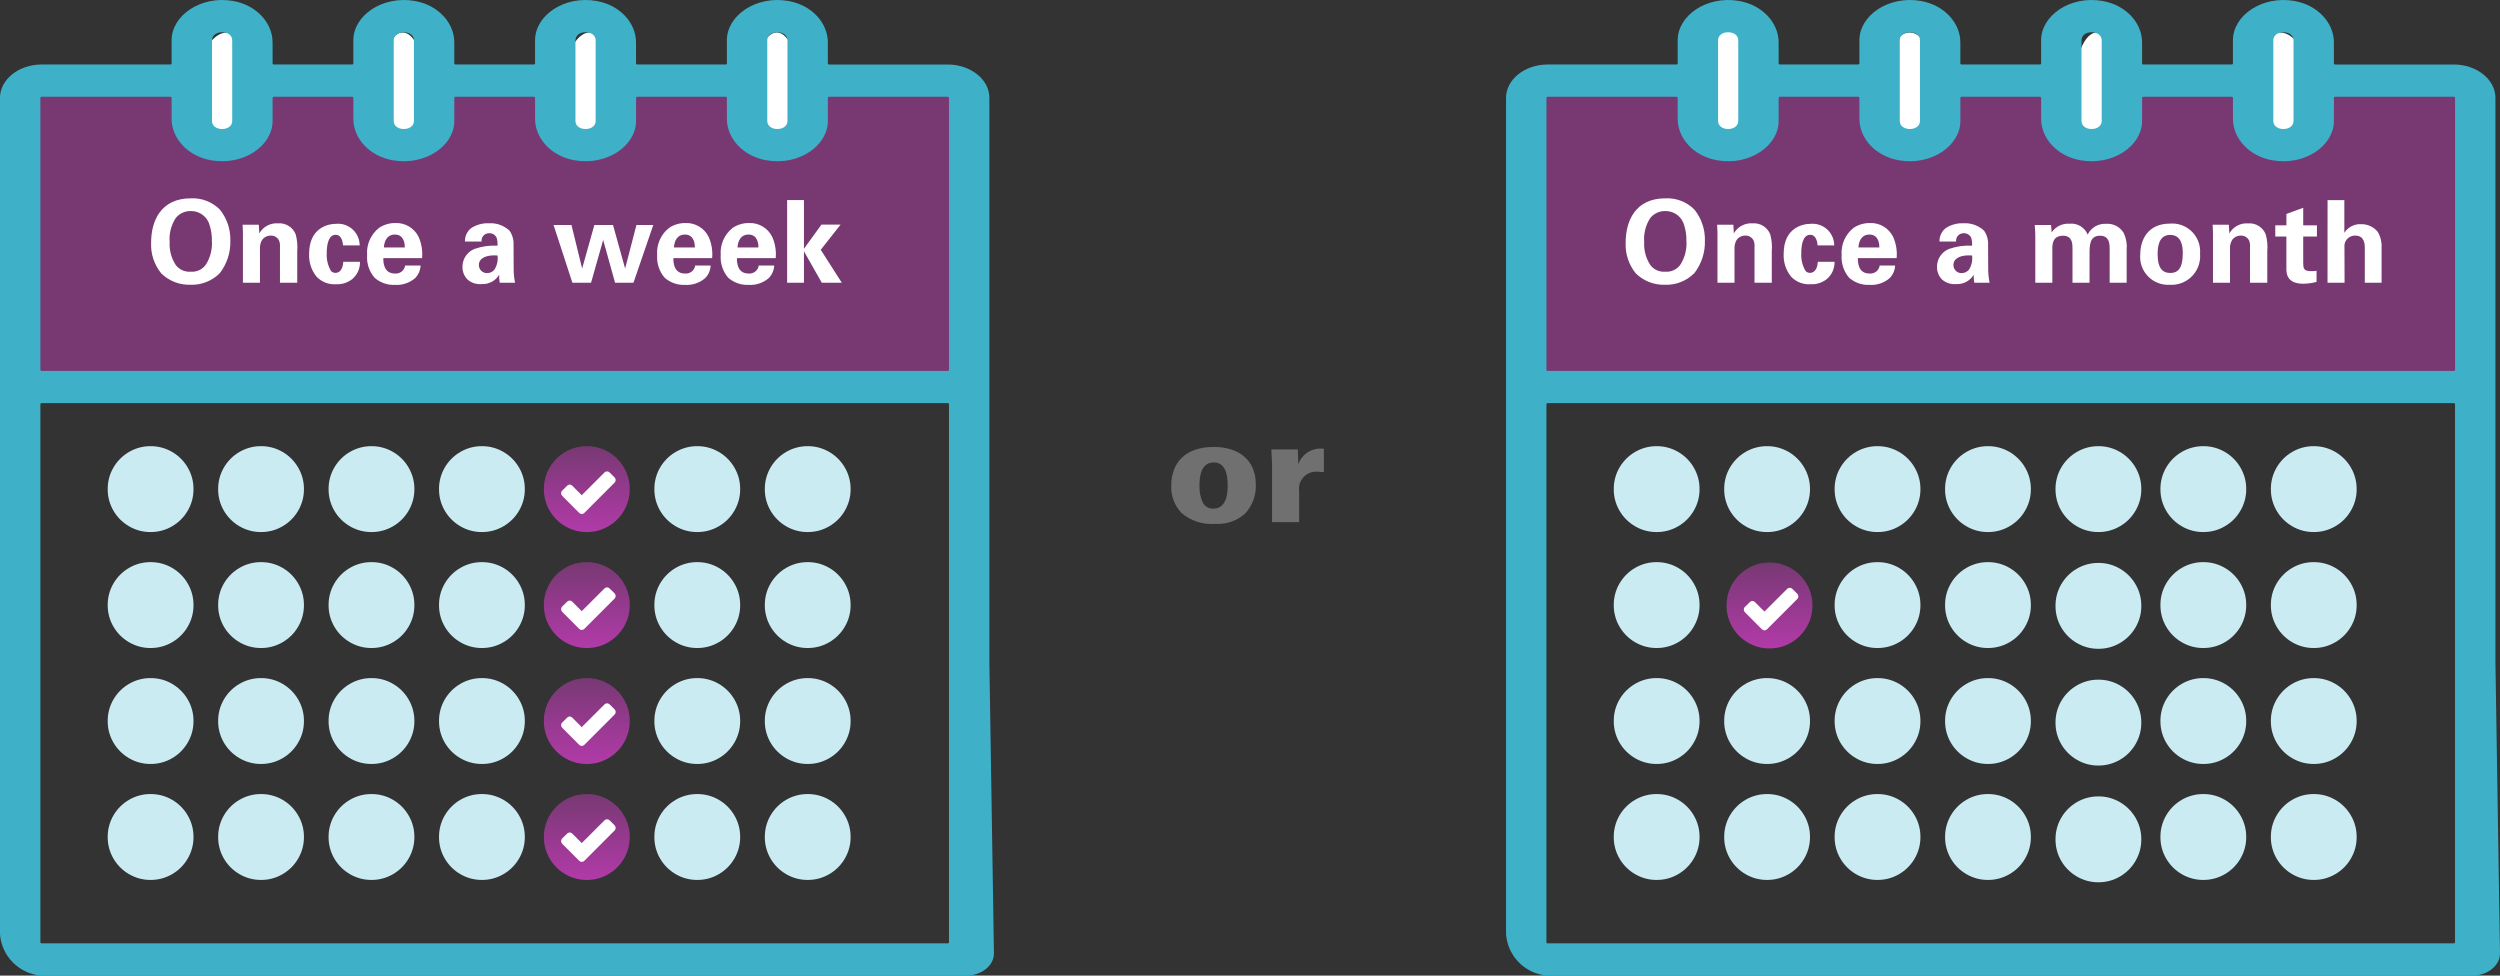 <svg version="1.1" id="Layer_1" xmlns="http://www.w3.org/2000/svg" xmlns:xlink="http://www.w3.org/1999/xlink" x="0px" y="0px"
	 viewBox="0 0 328 128" style="enable-background:new 0 0 328 128;" xml:space="preserve">
<rect x="0" y="0" width="328" height="128" fill="#333333" stroke="none"/>
<style type="text/css">
	.st0{fill:#783973;}
	.st1{fill:#3EB1C8;}
	.st2{fill:#FFFFFF;}
	.st3{fill:url(#Path_4275_00000176028218398075487300000003928022049228383654_);}
	.st4{fill:url(#Path_4275-2_00000065037347678051424530000014389665347537456804_);}
	.st5{fill:url(#Path_4275-3_00000134949152426624563200000007002087478763943301_);}
	.st6{fill:url(#Path_4275-4_00000103946890770794841560000001514948504316874378_);}
	.st7{clip-path:url(#SVGID_00000029723857192090501260000003694060371683837111_);}
	.st8{fill:#CEF0F7;}
	.st9{clip-path:url(#SVGID_00000154385878751508588810000004589038152069824658_);}
	.st10{fill:url(#Path_4275-5_00000099622712980203711550000001076862226783478447_);}
  .sevens{fill:#707070}
  .light-blue{fill:rgb(203,235,242)}
</style>
<g id="_0-icon-card-calendars" transform="translate(-49.138 -131.367)">
	<rect id="Rectangle_3260" x="52.966" y="141.625" class="st0" width="123" height="40"/>
	<rect id="Rectangle_3261" x="250.244" y="141.625" class="st0" width="121" height="40"/>
	<ellipse id="Ellipse_344" class="st2" cx="78.966" cy="143.125" rx="4" ry="7.5"/>
	<ellipse id="Ellipse_345" class="st2" cx="101.966" cy="143.125" rx="3" ry="7.5"/>
	<ellipse id="Ellipse_346" class="st2" cx="126.53" cy="143.125" rx="3.5" ry="7.5"/>
	<ellipse id="Ellipse_347" class="st2" cx="151.051" cy="143.125" rx="3" ry="7.5"/>
	<g id="content" transform="translate(-7.619 157.388)">
		<path id="Path_91632" class="st2" d="M76.584,5.805c-0.07,1.469,0.405,2.911,1.335,4.05c1.023,0.996,2.408,1.533,3.835,1.485
			c1.446,0.049,2.847-0.511,3.86-1.545c0.929-1.216,1.411-2.715,1.365-4.245c0.039-1.481-0.45-2.927-1.38-4.08
			C84.594,0.463,83.21-0.072,81.789,0C77.889,0,76.584,2.925,76.584,5.805z M79.014,5.73c-0.089-1.11,0.193-2.217,0.8-3.15
			c0.485-0.598,1.221-0.934,1.99-0.91c1.173-0.018,2.201,0.78,2.475,1.92c0.192,0.625,0.285,1.276,0.275,1.93
			c0.083,1.087-0.176,2.172-0.74,3.105c-0.439,0.681-1.217,1.065-2.025,1c-0.76,0.067-1.501-0.259-1.965-0.865
			C79.236,7.863,78.952,6.801,79.014,5.73z M88.629,11.07h2.235V6.63c-0.025-0.403,0.069-0.805,0.27-1.155
			c0.264-0.375,0.697-0.594,1.155-0.585c0.456-0.017,0.879,0.236,1.08,0.645c0.104,0.262,0.145,0.544,0.12,0.825v4.71h2.265v-4.1
			c0.069-0.761-0.003-1.529-0.21-2.265c-0.378-0.927-1.312-1.503-2.31-1.425c-1.006-0.069-1.962,0.444-2.46,1.32l-0.06-1.14h-2.13
			c0.045,0.525,0.045,1.35,0.045,1.38V11.07z M103.944,6.18c0.004-1.568-1.264-2.842-2.832-2.846c-0.086,0-0.172,0.003-0.258,0.011
			c-1.005,0-3.54,0.48-3.54,3.93c-0.056,1.079,0.285,2.141,0.96,2.985c0.662,0.711,1.611,1.082,2.58,1.01
			c0.784,0.043,1.555-0.21,2.16-0.71c0.641-0.563,0.998-1.382,0.975-2.235h-2.19c-0.09,1.35-0.78,1.455-1.02,1.455
			c-0.228,0.008-0.448-0.085-0.6-0.255c-0.408-0.704-0.601-1.512-0.555-2.325c0-0.825,0.12-2.415,1.17-2.415
			c0.855,0,0.945,1.125,0.975,1.395H103.944z M112.134,7.845c0.087-0.948-0.067-1.903-0.45-2.775
			c-0.565-1.165-1.767-1.883-3.06-1.83c-0.757-0.007-1.499,0.213-2.13,0.63c-1.091,0.857-1.682,2.202-1.575,3.585
			c-0.074,1.075,0.276,2.135,0.975,2.955c0.733,0.65,1.691,0.989,2.67,0.945c0.967,0.066,1.921-0.252,2.655-0.885
			c0.434-0.443,0.69-1.03,0.72-1.65h-2.025c-0.098,0.641-0.673,1.099-1.32,1.05c-1.545,0-1.545-1.53-1.545-2.025H112.134z
			 M107.124,6.45c0.045-0.885,0.45-1.7,1.425-1.7c1.29,0,1.32,1.35,1.32,1.7H107.124z M124.329,11.07
			c-0.127-0.632-0.188-1.275-0.18-1.92l-0.015-3.045c0.035-0.661-0.149-1.315-0.525-1.86c-0.729-0.681-1.704-1.033-2.7-0.975
			c-0.812-0.036-1.615,0.179-2.3,0.615c-0.56,0.419-0.878,1.086-0.85,1.785h2.175c-0.017-0.237,0.041-0.473,0.165-0.675
			c0.194-0.27,0.508-0.427,0.84-0.42c0.429-0.018,0.824,0.234,0.99,0.63c0.091,0.327,0.124,0.667,0.1,1.005
			c-1.018-0.055-2.036,0.088-3,0.42c-0.968,0.379-1.604,1.315-1.6,2.355c-0.009,0.62,0.228,1.219,0.66,1.665
			c0.52,0.452,1.204,0.669,1.89,0.6c0.92,0.039,1.788-0.427,2.265-1.215c-0.005,0.347,0.02,0.693,0.075,1.035H124.329z M122.034,7.5
			c0.087,0.655-0.062,1.32-0.42,1.875c-0.237,0.275-0.582,0.433-0.945,0.435c-0.577,0.02-1.06-0.432-1.08-1.009
			c-0.001-0.024-0.001-0.047,0-0.071C119.589,7.83,120.609,7.38,122.034,7.5z M129.384,3.5l2.47,7.57h2.45l1.59-5.61l1.56,5.61
			h2.415l2.6-7.575h-2.21l-1.485,5.715l-1.59-5.715h-2.445l-1.605,5.715l-1.4-5.715L129.384,3.5z M150.189,7.85
			c0.088-0.95-0.067-1.907-0.45-2.78c-0.565-1.165-1.767-1.883-3.06-1.83c-0.757-0.007-1.499,0.213-2.13,0.63
			c-1.091,0.857-1.682,2.202-1.575,3.585c-0.072,1.075,0.28,2.136,0.98,2.955c0.733,0.65,1.691,0.989,2.67,0.945
			c0.965,0.064,1.917-0.253,2.65-0.885c0.434-0.443,0.69-1.03,0.72-1.65h-2.025c-0.098,0.641-0.673,1.099-1.32,1.05
			c-1.545,0-1.545-1.53-1.545-2.025L150.189,7.85z M145.179,6.45c0.045-0.885,0.45-1.7,1.425-1.7c1.29,0,1.32,1.35,1.32,1.7H145.179
			z M158.529,7.845c0.087-0.948-0.067-1.903-0.45-2.775c-0.565-1.165-1.767-1.883-3.06-1.83c-0.757-0.007-1.499,0.213-2.13,0.63
			c-1.091,0.857-1.682,2.202-1.575,3.585c-0.074,1.075,0.276,2.135,0.975,2.955c0.733,0.65,1.691,0.989,2.67,0.945
			c0.967,0.066,1.921-0.252,2.655-0.885c0.434-0.443,0.69-1.03,0.72-1.65h-2.025c-0.098,0.641-0.673,1.099-1.32,1.05
			c-1.545,0-1.545-1.53-1.545-2.025H158.529z M153.519,6.45c0.045-0.885,0.45-1.7,1.425-1.7c1.29,0,1.32,1.35,1.32,1.7H153.519z
			 M160.029,11.07h2.205V6.945l2.34,4.125h2.625l-2.76-4.32l2.6-3.3h-2.51l-2.295,3.165v-6.39h-2.205V11.07z"/>
	</g>
	<ellipse id="Ellipse_348" class="st2" cx="275.659" cy="142.125" rx="3.5" ry="7.5"/>
	<ellipse id="Ellipse_349" class="st2" cx="299.68" cy="143.125" rx="3.5" ry="7.5"/>
	<ellipse id="Ellipse_350" class="st2" cx="324.244" cy="143.125" rx="3" ry="7.5"/>
	<ellipse id="Ellipse_351" class="st2" cx="348.244" cy="143.125" rx="4" ry="7.5"/>
	<g id="Group_8008" transform="translate(49.138 131.367)">
		<path id="Path_91633" class="sevens" d="M153.668,63.693c-0.066,1.347,0.429,2.661,1.368,3.629c1.224,1.037,2.81,1.543,4.408,1.406
			c1.443,0.102,2.865-0.392,3.933-1.368c0.944-1.027,1.443-2.387,1.387-3.781c0-3.382-2.413-4.94-5.51-4.94
			C155.473,58.639,153.668,60.767,153.668,63.693z M157.368,63.712c0-1.425,0.3-3.04,1.881-3.04c1.425,0,1.824,1.387,1.824,3.04
			c0,1.33-0.3,3.021-1.862,3.021c-0.57,0.036-1.11-0.26-1.387-0.76c-0.333-0.706-0.488-1.482-0.451-2.261H157.368z M166.892,68.5
			h3.553v-4.047c-0.175-1.237,0.686-2.382,1.923-2.556c0.188-0.027,0.378-0.029,0.566-0.009c0.254,0.006,0.508,0.025,0.76,0.057
			v-3.059c-1.47-0.222-2.888,0.643-3.363,2.052l-0.057-1.976h-3.473l0.095,2.033L166.892,68.5z"/>
		<g id="Group_7479" transform="translate(0)">
			<g id="Group_7457" transform="translate(14.127 58.538)">
				<g id="Group_7462" transform="translate(0)">
					<g id="Group_7438" transform="translate(86.213 0)">
						<path id="Path_4250" class="light-blue" d="M10.504,2.806c0.502,0.857,0.763,1.834,0.756,2.827c0.008,0.994-0.254,1.971-0.756,2.828
							c-0.491,0.851-1.197,1.558-2.048,2.049c-0.856,0.503-1.832,0.764-2.825,0.757c-0.993,0.007-1.97-0.254-2.827-0.757
							c-0.851-0.492-1.558-1.199-2.05-2.05c-0.5-0.858-0.759-1.834-0.75-2.827c-0.009-0.993,0.25-1.969,0.75-2.827
							c0.492-0.851,1.199-1.558,2.05-2.051C3.661,0.254,4.638-0.007,5.631,0c0.992-0.007,1.968,0.254,2.825,0.755
							C9.306,1.248,10.013,1.955,10.504,2.806"/>
					</g>
					<g id="Group_7439" transform="translate(71.723 0)">
						<path id="Path_4251" class="light-blue" d="M10.504,2.806c0.502,0.857,0.763,1.834,0.756,2.827c0.008,0.994-0.254,1.971-0.756,2.828
							c-0.491,0.851-1.197,1.558-2.048,2.049c-0.856,0.503-1.832,0.764-2.825,0.757c-0.993,0.007-1.97-0.254-2.827-0.757
							c-0.851-0.492-1.558-1.199-2.05-2.05c-0.5-0.858-0.759-1.834-0.75-2.827c-0.009-0.993,0.25-1.969,0.75-2.827
							c0.492-0.851,1.199-1.558,2.05-2.051C3.661,0.254,4.638-0.007,5.631,0C6.623-0.007,7.6,0.253,8.456,0.755
							C9.306,1.248,10.013,1.955,10.504,2.806"/>
					</g>
					<g id="Group_7440" transform="translate(43.469 0)">
						<path id="Path_4253" class="light-blue" d="M10.504,2.806c0.502,0.857,0.763,1.834,0.756,2.827c0.008,0.994-0.254,1.971-0.756,2.828
							c-0.491,0.851-1.197,1.558-2.048,2.049c-0.856,0.503-1.832,0.764-2.825,0.757c-0.993,0.007-1.97-0.254-2.827-0.757
							c-0.851-0.492-1.558-1.199-2.05-2.05c-0.5-0.858-0.759-1.834-0.75-2.827c-0.009-0.993,0.25-1.969,0.75-2.827
							c0.492-0.851,1.199-1.558,2.05-2.051C3.661,0.253,4.638-0.007,5.631,0c0.992-0.007,1.968,0.254,2.825,0.755
							C9.306,1.248,10.013,1.955,10.504,2.806"/>
					</g>
					<g id="Group_7461" transform="translate(57.234)">
						<g id="Group_7443" transform="translate(1.389 1.517)">
							<path id="Path_4274" class="st2" d="M8.481,4.242c0.001,2.342-1.896,4.241-4.238,4.242c-0.001,0-0.001,0-0.002,0
								C1.899,8.484,0,6.585,0,4.243c0,0,0-0.001,0-0.001C-0.001,1.9,1.898,0.001,4.24,0c0,0,0.001,0,0.001,0
								c2.342,0,4.24,1.898,4.24,4.24C8.481,4.241,8.481,4.241,8.481,4.242"/>
						</g>
						<g id="Group_7444">
							
								<linearGradient id="Path_4275_00000093170882176187120240000017798766063798649534_" gradientUnits="userSpaceOnUse" x1="-542.875" y1="362.155" x2="-542.875" y2="361.155" gradientTransform="matrix(11.264 0 0 -11.269 6120.759 4081.242)">
								<stop  offset="0" style="stop-color:#783973"/>
								<stop  offset="1" style="stop-color:#B23AA9"/>
							</linearGradient>
							<path id="Path_4275" style="fill:url(#Path_4275_00000093170882176187120240000017798766063798649534_);" d="M9.414,4.444
								c0.004-0.126-0.043-0.248-0.132-0.337L8.615,3.446C8.528,3.357,8.408,3.307,8.284,3.309C8.159,3.306,8.038,3.356,7.951,3.446
								L4.962,6.433L3.714,5.18C3.628,5.09,3.509,5.039,3.385,5.04C3.26,5.039,3.141,5.09,3.055,5.18L2.388,5.841
								C2.299,5.93,2.252,6.052,2.256,6.178C2.253,6.301,2.301,6.42,2.388,6.507l2.246,2.251c0.085,0.09,0.205,0.141,0.329,0.14
								c0.127,0.003,0.25-0.048,0.338-0.14l3.981-3.983C9.37,4.688,9.418,4.568,9.414,4.444 M10.506,2.806
								c0.502,0.857,0.763,1.834,0.755,2.827c0.007,0.993-0.254,1.97-0.756,2.827c-0.491,0.851-1.198,1.558-2.049,2.05
								c-0.856,0.503-1.832,0.766-2.825,0.759c-0.993,0.007-1.969-0.254-2.826-0.756c-0.853-0.492-1.561-1.2-2.054-2.052
								C0.249,7.604-0.011,6.627-0.003,5.634c-0.008-0.993,0.252-1.97,0.754-2.828c0.492-0.851,1.199-1.558,2.05-2.051
								C3.659,0.253,4.637-0.008,5.631,0C6.624-0.007,7.6,0.254,8.457,0.755C9.308,1.248,10.014,1.955,10.506,2.806"/>
						</g>
					</g>
					<g id="Group_7445" transform="translate(0 0)">
						<path id="Path_4371" class="light-blue" d="M10.504,2.806c0.502,0.857,0.763,1.834,0.756,2.827c0.008,0.994-0.254,1.971-0.756,2.828
							c-0.491,0.851-1.197,1.558-2.048,2.049c-0.856,0.503-1.832,0.764-2.825,0.757c-0.993,0.007-1.97-0.254-2.827-0.757
							c-0.851-0.492-1.558-1.199-2.05-2.05c-0.5-0.858-0.759-1.834-0.75-2.827c-0.009-0.993,0.25-1.969,0.75-2.827
							c0.492-0.851,1.199-1.558,2.05-2.051C3.661,0.254,4.638-0.007,5.631,0c0.992-0.007,1.968,0.254,2.825,0.755
							C9.306,1.248,10.013,1.955,10.504,2.806"/>
					</g>
					<g id="Group_7441" transform="translate(28.979 0)">
						<path id="Path_4254" class="light-blue" d="M10.504,2.806c0.502,0.857,0.763,1.834,0.756,2.827c0.008,0.994-0.254,1.971-0.756,2.828
							c-0.491,0.851-1.197,1.558-2.048,2.049c-0.856,0.503-1.832,0.764-2.825,0.757c-0.993,0.007-1.97-0.254-2.827-0.757
							c-0.851-0.492-1.558-1.199-2.05-2.05c-0.5-0.858-0.759-1.834-0.75-2.827c-0.009-0.993,0.25-1.969,0.75-2.827
							c0.492-0.851,1.199-1.558,2.05-2.051C3.661,0.254,4.638-0.007,5.631,0c0.992-0.007,1.968,0.254,2.825,0.755
							C9.306,1.248,10.013,1.955,10.504,2.806"/>
					</g>
					<g id="Group_7442" transform="translate(14.49 0)">
						<path id="Path_4255" class="light-blue" d="M10.504,2.806c0.502,0.857,0.763,1.834,0.756,2.827c0.008,0.994-0.254,1.971-0.756,2.828
							c-0.491,0.851-1.197,1.558-2.048,2.049c-0.856,0.503-1.832,0.764-2.825,0.757c-0.993,0.007-1.97-0.254-2.827-0.757
							c-0.851-0.492-1.558-1.199-2.05-2.05c-0.5-0.858-0.759-1.834-0.75-2.827c-0.009-0.993,0.25-1.969,0.75-2.827
							c0.492-0.851,1.199-1.558,2.05-2.051C3.661,0.254,4.638-0.007,5.631,0C6.623-0.007,7.6,0.253,8.456,0.755
							C9.306,1.248,10.013,1.955,10.504,2.806"/>
					</g>
				</g>
				<g id="Group_7465" transform="translate(0 30.428)">
					<g id="Group_7438-2" transform="translate(86.213 0)">
						<path id="Path_4250-2" class="light-blue" d="M10.504,2.806c0.502,0.857,0.763,1.834,0.756,2.827
							c0.008,0.994-0.254,1.971-0.756,2.828c-0.491,0.851-1.197,1.558-2.048,2.049c-0.856,0.503-1.832,0.764-2.825,0.757
							c-0.993,0.007-1.97-0.254-2.827-0.757c-0.851-0.492-1.558-1.199-2.05-2.05c-0.5-0.858-0.759-1.834-0.75-2.827
							c-0.009-0.993,0.25-1.969,0.75-2.827c0.492-0.851,1.199-1.558,2.05-2.051C3.661,0.254,4.638-0.007,5.631,0
							c0.992-0.007,1.968,0.254,2.825,0.755C9.306,1.248,10.013,1.955,10.504,2.806"/>
					</g>
					<g id="Group_7439-2" transform="translate(71.723 0)">
						<path id="Path_4251-2" class="light-blue" d="M10.504,2.806c0.502,0.857,0.763,1.834,0.756,2.827
							c0.008,0.994-0.254,1.971-0.756,2.828c-0.491,0.851-1.197,1.558-2.048,2.049c-0.856,0.503-1.832,0.764-2.825,0.757
							c-0.993,0.007-1.97-0.254-2.827-0.757c-0.851-0.492-1.558-1.199-2.05-2.05c-0.5-0.858-0.759-1.834-0.75-2.827
							c-0.009-0.993,0.25-1.969,0.75-2.827c0.492-0.851,1.199-1.558,2.05-2.051C3.661,0.254,4.638-0.007,5.631,0
							C6.623-0.007,7.6,0.253,8.456,0.755C9.306,1.248,10.013,1.955,10.504,2.806"/>
					</g>
					<g id="Group_7440-2" transform="translate(43.469 0)">
						<path id="Path_4253-2" class="light-blue" d="M10.504,2.806c0.502,0.857,0.763,1.834,0.756,2.827
							c0.008,0.994-0.254,1.971-0.756,2.828c-0.491,0.851-1.197,1.558-2.048,2.049c-0.856,0.503-1.832,0.764-2.825,0.757
							c-0.993,0.007-1.97-0.254-2.827-0.757c-0.851-0.492-1.558-1.199-2.05-2.05c-0.5-0.858-0.759-1.834-0.75-2.827
							c-0.009-0.993,0.25-1.969,0.75-2.827c0.492-0.851,1.199-1.558,2.05-2.051C3.661,0.253,4.638-0.007,5.631,0
							c0.992-0.007,1.968,0.254,2.825,0.755C9.306,1.248,10.013,1.955,10.504,2.806"/>
					</g>
					<g id="Group_7461-2" transform="translate(57.234 0)">
						<g id="Group_7443-2" transform="translate(1.389 1.517)">
							<path id="Path_4274-2" class="st2" d="M8.481,4.242c0.001,2.342-1.896,4.241-4.238,4.242c-0.001,0-0.001,0-0.002,0
								C1.899,8.484,0,6.585,0,4.243c0,0,0-0.001,0-0.001C-0.001,1.9,1.898,0.001,4.24,0c0,0,0.001,0,0.001,0
								c2.342,0,4.24,1.898,4.24,4.24C8.481,4.241,8.481,4.241,8.481,4.242"/>
						</g>
						<g id="Group_7444-2">
							
								<linearGradient id="Path_4275-2_00000008864905273805594470000000589074037721799870_" gradientUnits="userSpaceOnUse" x1="-542.875" y1="331.727" x2="-542.875" y2="330.727" gradientTransform="matrix(11.264 0 0 -11.269 6120.759 3738.339)">
								<stop  offset="0" style="stop-color:#783973"/>
								<stop  offset="1" style="stop-color:#B23AA9"/>
							</linearGradient>
							<path id="Path_4275-2" style="fill:url(#Path_4275-2_00000008864905273805594470000000589074037721799870_);" d="
								M9.414,4.444c0.004-0.126-0.043-0.248-0.132-0.337L8.615,3.446C8.528,3.357,8.408,3.307,8.284,3.309
								C8.159,3.306,8.038,3.356,7.951,3.446L4.962,6.433L3.714,5.18C3.628,5.09,3.509,5.039,3.385,5.04
								C3.26,5.039,3.141,5.09,3.055,5.18L2.388,5.841C2.299,5.93,2.252,6.052,2.256,6.178C2.253,6.301,2.301,6.42,2.388,6.507
								l2.246,2.251c0.085,0.09,0.205,0.141,0.329,0.14c0.127,0.003,0.25-0.048,0.338-0.14l3.981-3.983
								C9.37,4.688,9.418,4.568,9.414,4.444 M10.506,2.806c0.502,0.857,0.763,1.834,0.755,2.827c0.007,0.993-0.254,1.97-0.756,2.827
								c-0.491,0.851-1.198,1.558-2.049,2.05c-0.856,0.503-1.832,0.766-2.825,0.759c-0.993,0.007-1.969-0.254-2.826-0.756
								c-0.853-0.492-1.561-1.2-2.054-2.052C0.249,7.604-0.011,6.627-0.003,5.634c-0.008-0.993,0.252-1.97,0.754-2.828
								c0.492-0.851,1.199-1.558,2.05-2.051C3.659,0.253,4.637-0.008,5.631,0C6.624-0.007,7.6,0.254,8.457,0.755
								C9.308,1.248,10.014,1.955,10.506,2.806"/>
						</g>
					</g>
					<g id="Group_7445-2" transform="translate(0 0)">
						<path id="Path_4371-2" class="light-blue" d="M10.504,2.806c0.502,0.857,0.763,1.834,0.756,2.827
							c0.008,0.994-0.254,1.971-0.756,2.828c-0.491,0.851-1.197,1.558-2.048,2.049c-0.856,0.503-1.832,0.764-2.825,0.757
							c-0.993,0.007-1.97-0.254-2.827-0.757c-0.851-0.492-1.558-1.199-2.05-2.05c-0.5-0.858-0.759-1.834-0.75-2.827
							c-0.009-0.993,0.25-1.969,0.75-2.827c0.492-0.851,1.199-1.558,2.05-2.051C3.661,0.254,4.638-0.007,5.631,0
							c0.992-0.007,1.968,0.254,2.825,0.755C9.306,1.248,10.013,1.955,10.504,2.806"/>
					</g>
					<g id="Group_7441-2" transform="translate(28.979 0)">
						<path id="Path_4254-2" class="light-blue" d="M10.504,2.806c0.502,0.857,0.763,1.834,0.756,2.827
							c0.008,0.994-0.254,1.971-0.756,2.828c-0.491,0.851-1.197,1.558-2.048,2.049c-0.856,0.503-1.832,0.764-2.825,0.757
							c-0.993,0.007-1.97-0.254-2.827-0.757c-0.851-0.492-1.558-1.199-2.05-2.05c-0.5-0.858-0.759-1.834-0.75-2.827
							c-0.009-0.993,0.25-1.969,0.75-2.827c0.492-0.851,1.199-1.558,2.05-2.051C3.661,0.254,4.638-0.007,5.631,0
							c0.992-0.007,1.968,0.254,2.825,0.755C9.306,1.248,10.013,1.955,10.504,2.806"/>
					</g>
					<g id="Group_7442-2" transform="translate(14.49 0)">
						<path id="Path_4255-2" class="light-blue" d="M10.504,2.806c0.502,0.857,0.763,1.834,0.756,2.827
							c0.008,0.994-0.254,1.971-0.756,2.828c-0.491,0.851-1.197,1.558-2.048,2.049c-0.856,0.503-1.832,0.764-2.825,0.757
							c-0.993,0.007-1.97-0.254-2.827-0.757c-0.851-0.492-1.558-1.199-2.05-2.05c-0.5-0.858-0.759-1.834-0.75-2.827
							c-0.009-0.993,0.25-1.969,0.75-2.827c0.492-0.851,1.199-1.558,2.05-2.051C3.661,0.254,4.638-0.007,5.631,0
							C6.623-0.007,7.6,0.253,8.456,0.755C9.306,1.248,10.013,1.955,10.504,2.806"/>
					</g>
				</g>
				<g id="Group_7463" transform="translate(0 15.214)">
					<g id="Group_7438-3" transform="translate(86.213 0)">
						<path id="Path_4250-3" class="light-blue" d="M10.504,2.806c0.502,0.857,0.763,1.834,0.756,2.827
							c0.008,0.994-0.254,1.971-0.756,2.828c-0.491,0.851-1.197,1.558-2.048,2.049c-0.856,0.503-1.832,0.764-2.825,0.757
							c-0.993,0.007-1.97-0.254-2.827-0.757c-0.851-0.492-1.558-1.199-2.05-2.05c-0.5-0.858-0.759-1.834-0.75-2.827
							c-0.009-0.993,0.25-1.969,0.75-2.827c0.492-0.851,1.199-1.558,2.05-2.051C3.661,0.254,4.638-0.007,5.631,0
							c0.992-0.007,1.968,0.254,2.825,0.755C9.306,1.248,10.013,1.955,10.504,2.806"/>
					</g>
					<g id="Group_7439-3" transform="translate(71.723 0)">
						<path id="Path_4251-3" class="light-blue" d="M10.504,2.806c0.502,0.857,0.763,1.834,0.756,2.827
							c0.008,0.994-0.254,1.971-0.756,2.828c-0.491,0.851-1.197,1.558-2.048,2.049c-0.856,0.503-1.832,0.764-2.825,0.757
							c-0.993,0.007-1.97-0.254-2.827-0.757c-0.851-0.492-1.558-1.199-2.05-2.05c-0.5-0.858-0.759-1.834-0.75-2.827
							c-0.009-0.993,0.25-1.969,0.75-2.827c0.492-0.851,1.199-1.558,2.05-2.051C3.661,0.254,4.638-0.007,5.631,0
							C6.623-0.007,7.6,0.253,8.456,0.755C9.306,1.248,10.013,1.955,10.504,2.806"/>
					</g>
					<g id="Group_7440-3" transform="translate(43.469 0)">
						<path id="Path_4253-3" class="light-blue" d="M10.504,2.806c0.502,0.857,0.763,1.834,0.756,2.827
							c0.008,0.994-0.254,1.971-0.756,2.828c-0.491,0.851-1.197,1.558-2.048,2.049c-0.856,0.503-1.832,0.764-2.825,0.757
							c-0.993,0.007-1.97-0.254-2.827-0.757c-0.851-0.492-1.558-1.199-2.05-2.05c-0.5-0.858-0.759-1.834-0.75-2.827
							c-0.009-0.993,0.25-1.969,0.75-2.827c0.492-0.851,1.199-1.558,2.05-2.051C3.661,0.253,4.638-0.007,5.631,0
							c0.992-0.007,1.968,0.254,2.825,0.755C9.306,1.248,10.013,1.955,10.504,2.806"/>
					</g>
					<g id="Group_7461-3" transform="translate(57.234)">
						<g id="Group_7443-3" transform="translate(1.389 1.517)">
							<path id="Path_4274-3" class="st2" d="M8.481,4.242c0.001,2.342-1.896,4.241-4.238,4.242c-0.001,0-0.001,0-0.002,0
								C1.899,8.484,0,6.585,0,4.243c0,0,0-0.001,0-0.001C-0.001,1.9,1.898,0.001,4.24,0c0,0,0.001,0,0.001,0
								c2.342,0,4.24,1.898,4.24,4.24C8.481,4.241,8.481,4.241,8.481,4.242"/>
						</g>
						<g id="Group_7444-3">
							
								<linearGradient id="Path_4275-3_00000111907517651261443070000009914869407418715562_" gradientUnits="userSpaceOnUse" x1="-542.875" y1="346.941" x2="-542.875" y2="345.941" gradientTransform="matrix(11.264 0 0 -11.269 6120.759 3909.79)">
								<stop  offset="0" style="stop-color:#783973"/>
								<stop  offset="1" style="stop-color:#B23AA9"/>
							</linearGradient>
							<path id="Path_4275-3" style="fill:url(#Path_4275-3_00000111907517651261443070000009914869407418715562_);" d="
								M9.414,4.444c0.004-0.126-0.043-0.248-0.132-0.337L8.615,3.446C8.528,3.357,8.408,3.307,8.284,3.309
								C8.159,3.306,8.038,3.356,7.951,3.446L4.962,6.433L3.714,5.18C3.628,5.09,3.509,5.039,3.385,5.04
								C3.26,5.039,3.141,5.09,3.055,5.18L2.388,5.841C2.299,5.93,2.252,6.052,2.256,6.178C2.253,6.301,2.301,6.42,2.388,6.507
								l2.246,2.251c0.085,0.09,0.205,0.141,0.329,0.14c0.127,0.003,0.25-0.048,0.338-0.14l3.981-3.983
								C9.37,4.688,9.418,4.568,9.414,4.444 M10.506,2.806c0.502,0.857,0.763,1.834,0.755,2.827c0.007,0.993-0.254,1.97-0.756,2.827
								c-0.491,0.851-1.198,1.558-2.049,2.05c-0.856,0.503-1.832,0.766-2.825,0.759c-0.993,0.007-1.969-0.254-2.826-0.756
								c-0.853-0.492-1.561-1.2-2.054-2.052C0.249,7.604-0.011,6.627-0.003,5.634c-0.008-0.993,0.252-1.97,0.754-2.828
								c0.492-0.851,1.199-1.558,2.05-2.051C3.659,0.253,4.637-0.008,5.631,0C6.624-0.007,7.6,0.254,8.457,0.755
								C9.308,1.248,10.014,1.955,10.506,2.806"/>
						</g>
					</g>
					<g id="Group_7445-3" transform="translate(0 0)">
						<path id="Path_4371-3" class="light-blue" d="M10.504,2.806c0.502,0.857,0.763,1.834,0.756,2.827
							c0.008,0.994-0.254,1.971-0.756,2.828c-0.491,0.851-1.197,1.558-2.048,2.049c-0.856,0.503-1.832,0.764-2.825,0.757
							c-0.993,0.007-1.97-0.254-2.827-0.757c-0.851-0.492-1.558-1.199-2.05-2.05c-0.5-0.858-0.759-1.834-0.75-2.827
							c-0.009-0.993,0.25-1.969,0.75-2.827c0.492-0.851,1.199-1.558,2.05-2.051C3.661,0.254,4.638-0.007,5.631,0
							c0.992-0.007,1.968,0.254,2.825,0.755C9.306,1.248,10.013,1.955,10.504,2.806"/>
					</g>
					<g id="Group_7441-3" transform="translate(28.979 0)">
						<path id="Path_4254-3" class="light-blue" d="M10.504,2.806c0.502,0.857,0.763,1.834,0.756,2.827
							c0.008,0.994-0.254,1.971-0.756,2.828c-0.491,0.851-1.197,1.558-2.048,2.049c-0.856,0.503-1.832,0.764-2.825,0.757
							c-0.993,0.007-1.97-0.254-2.827-0.757c-0.851-0.492-1.558-1.199-2.05-2.05c-0.5-0.858-0.759-1.834-0.75-2.827
							c-0.009-0.993,0.25-1.969,0.75-2.827c0.492-0.851,1.199-1.558,2.05-2.051C3.661,0.254,4.638-0.007,5.631,0
							c0.992-0.007,1.968,0.254,2.825,0.755C9.306,1.248,10.013,1.955,10.504,2.806"/>
					</g>
					<g id="Group_7442-3" transform="translate(14.49 0)">
						<path id="Path_4255-3" class="light-blue" d="M10.504,2.806c0.502,0.857,0.763,1.834,0.756,2.827
							c0.008,0.994-0.254,1.971-0.756,2.828c-0.491,0.851-1.197,1.558-2.048,2.049c-0.856,0.503-1.832,0.764-2.825,0.757
							c-0.993,0.007-1.97-0.254-2.827-0.757c-0.851-0.492-1.558-1.199-2.05-2.05c-0.5-0.858-0.759-1.834-0.75-2.827
							c-0.009-0.993,0.25-1.969,0.75-2.827c0.492-0.851,1.199-1.558,2.05-2.051C3.661,0.254,4.638-0.007,5.631,0
							C6.623-0.007,7.6,0.253,8.456,0.755C9.306,1.248,10.013,1.955,10.504,2.806"/>
					</g>
				</g>
				<g id="Group_7464" transform="translate(0 45.642)">
					<g id="Group_7438-4" transform="translate(86.213 0)">
						<path id="Path_4250-4" class="light-blue" d="M10.504,2.806c0.502,0.857,0.763,1.834,0.756,2.827
							c0.008,0.994-0.254,1.971-0.756,2.828c-0.491,0.851-1.197,1.558-2.048,2.049c-0.856,0.503-1.832,0.764-2.825,0.757
							c-0.993,0.007-1.97-0.254-2.827-0.757c-0.851-0.492-1.558-1.199-2.05-2.05c-0.5-0.858-0.759-1.834-0.75-2.827
							c-0.009-0.993,0.25-1.969,0.75-2.827c0.492-0.851,1.199-1.558,2.05-2.051C3.661,0.254,4.638-0.007,5.631,0
							c0.992-0.007,1.968,0.254,2.825,0.755C9.306,1.248,10.013,1.955,10.504,2.806"/>
					</g>
					<g id="Group_7439-4" transform="translate(71.723 0)">
						<path id="Path_4251-4" class="light-blue" d="M10.504,2.806c0.502,0.857,0.763,1.834,0.756,2.827
							c0.008,0.994-0.254,1.971-0.756,2.828c-0.491,0.851-1.197,1.558-2.048,2.049c-0.856,0.503-1.832,0.764-2.825,0.757
							c-0.993,0.007-1.97-0.254-2.827-0.757c-0.851-0.492-1.558-1.199-2.05-2.05c-0.5-0.858-0.759-1.834-0.75-2.827
							c-0.009-0.993,0.25-1.969,0.75-2.827c0.492-0.851,1.199-1.558,2.05-2.051C3.661,0.254,4.638-0.007,5.631,0
							C6.623-0.007,7.6,0.253,8.456,0.755C9.306,1.248,10.013,1.955,10.504,2.806"/>
					</g>
					<g id="Group_7440-4" transform="translate(43.469 0)">
						<path id="Path_4253-4" class="light-blue" d="M10.504,2.806c0.502,0.857,0.763,1.834,0.756,2.827
							c0.008,0.994-0.254,1.971-0.756,2.828c-0.491,0.851-1.197,1.558-2.048,2.049c-0.856,0.503-1.832,0.764-2.825,0.757
							c-0.993,0.007-1.97-0.254-2.827-0.757c-0.851-0.492-1.558-1.199-2.05-2.05c-0.5-0.858-0.759-1.834-0.75-2.827
							c-0.009-0.993,0.25-1.969,0.75-2.827c0.492-0.851,1.199-1.558,2.05-2.051C3.661,0.253,4.638-0.007,5.631,0
							c0.992-0.007,1.968,0.254,2.825,0.755C9.306,1.248,10.013,1.955,10.504,2.806"/>
					</g>
					<g id="Group_7461-4" transform="translate(57.234)">
						<g id="Group_7443-4" transform="translate(1.389 1.517)">
							<path id="Path_4274-4" class="st2" d="M8.481,4.242c0.001,2.342-1.896,4.241-4.238,4.242c-0.001,0-0.001,0-0.002,0
								C1.899,8.484,0,6.585,0,4.243c0,0,0-0.001,0-0.001C-0.001,1.9,1.898,0.001,4.24,0c0,0,0.001,0,0.001,0
								c2.342,0,4.24,1.898,4.24,4.24C8.481,4.241,8.481,4.241,8.481,4.242"/>
						</g>
						<g id="Group_7444-4">
							
								<linearGradient id="Path_4275-4_00000050650749673139903510000010846024349299931531_" gradientUnits="userSpaceOnUse" x1="-542.875" y1="316.513" x2="-542.875" y2="315.513" gradientTransform="matrix(11.264 0 0 -11.269 6120.759 3566.887)">
								<stop  offset="0" style="stop-color:#783973"/>
								<stop  offset="1" style="stop-color:#B23AA9"/>
							</linearGradient>
							<path id="Path_4275-4" style="fill:url(#Path_4275-4_00000050650749673139903510000010846024349299931531_);" d="
								M9.414,4.444c0.004-0.126-0.043-0.248-0.132-0.337L8.615,3.446C8.528,3.357,8.408,3.307,8.284,3.309
								C8.159,3.306,8.038,3.356,7.951,3.446L4.962,6.433L3.714,5.18C3.628,5.09,3.509,5.039,3.385,5.04
								C3.26,5.039,3.141,5.09,3.055,5.18L2.388,5.841C2.299,5.93,2.252,6.052,2.256,6.178C2.253,6.301,2.301,6.42,2.388,6.507
								l2.246,2.251c0.085,0.09,0.205,0.141,0.329,0.14c0.127,0.003,0.25-0.048,0.338-0.14l3.981-3.983
								C9.37,4.688,9.418,4.568,9.414,4.444 M10.506,2.806c0.502,0.857,0.763,1.834,0.755,2.827c0.007,0.993-0.254,1.97-0.756,2.827
								c-0.491,0.851-1.198,1.558-2.049,2.05c-0.856,0.503-1.832,0.766-2.825,0.759c-0.993,0.007-1.969-0.254-2.826-0.756
								c-0.853-0.492-1.561-1.2-2.054-2.052C0.249,7.604-0.011,6.627-0.003,5.634c-0.008-0.993,0.252-1.97,0.754-2.828
								c0.492-0.851,1.199-1.558,2.05-2.051C3.659,0.253,4.637-0.008,5.631,0C6.624-0.007,7.6,0.254,8.457,0.755
								C9.308,1.248,10.014,1.955,10.506,2.806"/>
						</g>
					</g>
					<g id="Group_7445-4" transform="translate(0 0)">
						<path id="Path_4371-4" class="light-blue" d="M10.504,2.806c0.502,0.857,0.763,1.834,0.756,2.827
							c0.008,0.994-0.254,1.971-0.756,2.828c-0.491,0.851-1.197,1.558-2.048,2.049c-0.856,0.503-1.832,0.764-2.825,0.757
							c-0.993,0.007-1.97-0.254-2.827-0.757c-0.851-0.492-1.558-1.199-2.05-2.05c-0.5-0.858-0.759-1.834-0.75-2.827
							c-0.009-0.993,0.25-1.969,0.75-2.827c0.492-0.851,1.199-1.558,2.05-2.051C3.661,0.254,4.638-0.007,5.631,0
							c0.992-0.007,1.968,0.254,2.825,0.755C9.306,1.248,10.013,1.955,10.504,2.806"/>
					</g>
					<g id="Group_7441-4" transform="translate(28.979 0)">
						<path id="Path_4254-4" class="light-blue" d="M10.504,2.806c0.502,0.857,0.763,1.834,0.756,2.827
							c0.008,0.994-0.254,1.971-0.756,2.828c-0.491,0.851-1.197,1.558-2.048,2.049c-0.856,0.503-1.832,0.764-2.825,0.757
							c-0.993,0.007-1.97-0.254-2.827-0.757c-0.851-0.492-1.558-1.199-2.05-2.05c-0.5-0.858-0.759-1.834-0.75-2.827
							c-0.009-0.993,0.25-1.969,0.75-2.827c0.492-0.851,1.199-1.558,2.05-2.051C3.661,0.254,4.638-0.007,5.631,0
							c0.992-0.007,1.968,0.254,2.825,0.755C9.306,1.248,10.013,1.955,10.504,2.806"/>
					</g>
					<g id="Group_7442-4" transform="translate(14.49 0)">
						<path id="Path_4255-4" class="light-blue" d="M10.504,2.806c0.502,0.857,0.763,1.834,0.756,2.827
							c0.008,0.994-0.254,1.971-0.756,2.828c-0.491,0.851-1.197,1.558-2.048,2.049c-0.856,0.503-1.832,0.764-2.825,0.757
							c-0.993,0.007-1.97-0.254-2.827-0.757c-0.851-0.492-1.558-1.199-2.05-2.05c-0.5-0.858-0.759-1.834-0.75-2.827
							c-0.009-0.993,0.25-1.969,0.75-2.827c0.492-0.851,1.199-1.558,2.05-2.051C3.661,0.254,4.638-0.007,5.631,0
							C6.623-0.007,7.6,0.253,8.456,0.755C9.306,1.248,10.013,1.955,10.504,2.806"/>
					</g>
				</g>
			</g>
			<g id="Group_7474">
				<g>
					<defs>
						<rect id="SVGID_1_" x="0" width="130.406" height="128"/>
					</defs>
					<clipPath id="SVGID_00000043440862984968106520000016866208096946866868_">
						<use xlink:href="#SVGID_1_"  style="overflow:visible;"/>
					</clipPath>
					<g id="Group_7474-2" style="clip-path:url(#SVGID_00000043440862984968106520000016866208096946866868_);">
						<path id="Path_91257" class="st1" d="M129.806,86.909v-74.08c0-2.4-2.46-4.366-5.466-4.366h-15.559
							c-0.083,0.008-0.158-0.051-0.168-0.134V5.57c0-2.541-2.082-4.9-5.191-5.445c-4.229-0.736-8.055,1.9-8.055,5.164v3.039
							c-0.01,0.083-0.085,0.142-0.168,0.134H83.615c-0.083,0.008-0.158-0.051-0.168-0.134V5.57c0-2.541-2.082-4.9-5.191-5.445
							C74.026-0.611,70.2,2.022,70.2,5.289v3.039c-0.01,0.083-0.085,0.142-0.168,0.134H59.773c-0.083,0.008-0.158-0.051-0.168-0.134
							V5.57c0-2.541-2.082-4.9-5.191-5.445c-4.229-0.736-8.055,1.9-8.055,5.164v3.039c-0.01,0.083-0.085,0.142-0.168,0.134h-10.26
							c-0.083,0.008-0.158-0.051-0.168-0.134V5.57c0-2.541-2.082-4.9-5.191-5.445c-4.229-0.736-8.055,1.9-8.055,5.164v3.039
							c-0.01,0.083-0.085,0.142-0.168,0.134H5.466C2.46,8.463,0,10.427,0,12.829v109.747c0.22,2.916,2.549,5.226,5.466,5.424
							h121.288c2.05,0,3.7-1.349,3.65-2.985L129.806,86.909z M29.14,4.231c0.78,0,1.325,0.435,1.325,1.058v10.579
							c0,0.623-0.544,1.058-1.325,1.058s-1.325-0.435-1.325-1.058V5.289C27.815,4.666,28.359,4.231,29.14,4.231 M52.982,4.231
							c0.78,0,1.325,0.435,1.325,1.058v10.579c0,0.623-0.544,1.058-1.325,1.058s-1.325-0.435-1.325-1.058V5.289
							C51.657,4.666,52.201,4.231,52.982,4.231 M76.824,4.231c0.78,0,1.325,0.435,1.325,1.058v10.579
							c0,0.623-0.544,1.058-1.325,1.058S75.5,16.491,75.5,15.868V5.289C75.5,4.666,76.044,4.231,76.824,4.231 M101.991,4.231
							c0.78,0,1.325,0.435,1.325,1.058v10.579c0,0.623-0.544,1.058-1.325,1.058s-1.325-0.435-1.325-1.058V5.289
							C100.666,4.666,101.21,4.231,101.991,4.231 M5.466,12.694h16.883c0.083-0.008,0.158,0.051,0.168,0.134v2.759
							c0,2.541,2.082,4.9,5.191,5.445c4.229,0.736,8.055-1.9,8.055-5.164v-3.039c0.01-0.083,0.085-0.142,0.168-0.134h10.26
							c0.083-0.008,0.158,0.051,0.168,0.134v2.759c0,2.541,2.082,4.9,5.191,5.445c4.229,0.736,8.055-1.9,8.055-5.164v-3.04
							c0.01-0.083,0.085-0.142,0.168-0.134h10.26c0.083-0.008,0.158,0.051,0.168,0.134v2.759c0,2.541,2.082,4.9,5.191,5.445
							c4.229,0.736,8.055-1.9,8.055-5.164v-3.04c0.01-0.083,0.085-0.142,0.168-0.134H95.2c0.083-0.008,0.158,0.051,0.168,0.134
							v2.759c0,2.541,2.082,4.9,5.191,5.445c4.229,0.736,8.055-1.9,8.055-5.164v-3.04c0.01-0.083,0.085-0.142,0.168-0.134h15.558
							c0.083-0.008,0.158,0.051,0.168,0.134v35.7c-0.01,0.083-0.085,0.142-0.168,0.134H5.466c-0.083,0.008-0.158-0.051-0.168-0.134
							v-35.7C5.308,12.746,5.383,12.687,5.466,12.694 M80.135,123.769H5.466c-0.083,0.008-0.158-0.051-0.168-0.134V53.027
							c0.01-0.083,0.085-0.142,0.168-0.134h118.873c0.083-0.008,0.158,0.051,0.168,0.134v70.607
							c-0.01,0.083-0.085,0.142-0.168,0.134L80.135,123.769z"/>
					</g>
				</g>
			</g>
		</g>
		<g id="Group_7485" transform="translate(197.594)">
			<g id="Group_7480" transform="translate(0)">
				<g id="Group_7457-2" transform="translate(14.127 58.538)">
					<g id="Group_7462-2" transform="translate(0 0)">
						<g id="Group_7438-5" transform="translate(86.213)">
							<path id="Path_4250-5" class="light-blue" d="M10.504,2.806c0.502,0.857,0.763,1.834,0.756,2.827
								c0.008,0.994-0.254,1.971-0.756,2.828c-0.491,0.851-1.197,1.558-2.048,2.049c-0.856,0.503-1.832,0.764-2.825,0.757
								c-0.993,0.007-1.97-0.254-2.827-0.757c-0.851-0.492-1.558-1.199-2.05-2.05c-0.5-0.858-0.759-1.834-0.75-2.827
								c-0.009-0.993,0.25-1.969,0.75-2.827c0.492-0.851,1.199-1.558,2.05-2.051C3.661,0.254,4.638-0.007,5.631,0
								c0.992-0.007,1.968,0.254,2.825,0.755C9.306,1.248,10.013,1.955,10.504,2.806"/>
						</g>
						<g id="Group_7439-5" transform="translate(71.723)">
							<path id="Path_4251-5" class="light-blue" d="M10.504,2.806c0.502,0.857,0.763,1.834,0.756,2.827
								c0.008,0.994-0.254,1.971-0.756,2.828c-0.491,0.851-1.197,1.558-2.048,2.049c-0.856,0.503-1.832,0.764-2.825,0.757
								c-0.993,0.007-1.97-0.254-2.827-0.757c-0.851-0.492-1.558-1.199-2.05-2.05c-0.5-0.858-0.759-1.834-0.75-2.827
								c-0.009-0.993,0.25-1.969,0.75-2.827c0.492-0.851,1.199-1.558,2.05-2.051C3.661,0.254,4.638-0.007,5.631,0
								C6.623-0.007,7.6,0.253,8.456,0.755C9.306,1.248,10.013,1.955,10.504,2.806"/>
						</g>
						<g id="Group_7481" transform="translate(57.958)">
							<path id="Path_4251-6" class="light-blue" d="M10.504,2.806c0.502,0.857,0.763,1.834,0.756,2.827
								c0.008,0.994-0.254,1.971-0.756,2.828c-0.491,0.851-1.197,1.558-2.048,2.049c-0.856,0.503-1.832,0.764-2.825,0.757
								c-0.993,0.007-1.97-0.254-2.827-0.757c-0.851-0.492-1.558-1.199-2.05-2.05c-0.5-0.858-0.759-1.834-0.75-2.827
								c-0.009-0.993,0.25-1.969,0.75-2.827c0.492-0.851,1.199-1.558,2.05-2.051C3.661,0.254,4.638-0.007,5.631,0
								C6.623-0.007,7.6,0.253,8.456,0.755C9.306,1.248,10.013,1.955,10.504,2.806"/>
						</g>
						<g id="Group_7482" transform="translate(57.958 15.317)">
							<path id="Path_4251-7" class="light-blue" d="M10.504,2.806c0.502,0.857,0.763,1.834,0.756,2.827
								c0.008,0.994-0.254,1.971-0.756,2.828c-0.491,0.851-1.197,1.558-2.048,2.049c-0.856,0.503-1.832,0.764-2.825,0.757
								c-0.993,0.007-1.97-0.254-2.827-0.757c-0.851-0.492-1.558-1.199-2.05-2.05c-0.5-0.858-0.759-1.834-0.75-2.827
								c-0.009-0.993,0.25-1.969,0.75-2.827c0.492-0.851,1.199-1.558,2.05-2.051C3.661,0.254,4.638-0.007,5.631,0
								C6.623-0.007,7.6,0.253,8.456,0.755C9.306,1.248,10.013,1.955,10.504,2.806"/>
						</g>
						<g id="Group_7483" transform="translate(57.958 30.634)">
							<path id="Path_4251-8" class="light-blue" d="M10.504,2.806c0.502,0.857,0.763,1.834,0.756,2.827
								c0.008,0.994-0.254,1.971-0.756,2.828c-0.491,0.851-1.197,1.558-2.048,2.049c-0.856,0.503-1.832,0.764-2.825,0.757
								c-0.993,0.007-1.97-0.254-2.827-0.757c-0.851-0.492-1.558-1.199-2.05-2.05c-0.5-0.858-0.759-1.834-0.75-2.827
								c-0.009-0.993,0.25-1.969,0.75-2.827c0.492-0.851,1.199-1.558,2.05-2.051C3.661,0.254,4.638-0.007,5.631,0
								C6.623-0.007,7.6,0.253,8.456,0.755C9.306,1.248,10.013,1.955,10.504,2.806"/>
						</g>
						<g id="Group_7484" transform="translate(57.958 45.95)">
							<path id="Path_4251-9" class="light-blue" d="M10.504,2.806c0.502,0.857,0.763,1.834,0.756,2.827
								c0.008,0.994-0.254,1.971-0.756,2.828c-0.491,0.851-1.197,1.558-2.048,2.049c-0.856,0.503-1.832,0.764-2.825,0.757
								c-0.993,0.007-1.97-0.254-2.827-0.757c-0.851-0.492-1.558-1.199-2.05-2.05c-0.5-0.858-0.759-1.834-0.75-2.827
								c-0.009-0.993,0.25-1.969,0.75-2.827c0.492-0.851,1.199-1.558,2.05-2.051C3.661,0.254,4.638-0.007,5.631,0
								C6.623-0.007,7.6,0.253,8.456,0.755C9.306,1.248,10.013,1.955,10.504,2.806"/>
						</g>
						<g id="Group_7440-5" transform="translate(43.469)">
							<path id="Path_4253-5" class="light-blue" d="M10.504,2.806c0.502,0.857,0.763,1.834,0.756,2.827
								c0.008,0.994-0.254,1.971-0.756,2.828c-0.491,0.851-1.197,1.558-2.048,2.049c-0.856,0.503-1.832,0.764-2.825,0.757
								c-0.993,0.007-1.97-0.254-2.827-0.757c-0.851-0.492-1.558-1.199-2.05-2.05c-0.5-0.858-0.759-1.834-0.75-2.827
								c-0.009-0.993,0.25-1.969,0.75-2.827c0.492-0.851,1.199-1.558,2.05-2.051C3.661,0.253,4.638-0.007,5.631,0
								c0.992-0.007,1.968,0.254,2.825,0.755C9.306,1.248,10.013,1.955,10.504,2.806"/>
						</g>
						<g id="Group_7445-5">
							<path id="Path_4371-5" class="light-blue" d="M10.504,2.806c0.502,0.857,0.763,1.834,0.756,2.827
								c0.008,0.994-0.254,1.971-0.756,2.828c-0.491,0.851-1.197,1.558-2.048,2.049c-0.856,0.503-1.832,0.764-2.825,0.757
								c-0.993,0.007-1.97-0.254-2.827-0.757c-0.851-0.492-1.558-1.199-2.05-2.05c-0.5-0.858-0.759-1.834-0.75-2.827
								c-0.009-0.993,0.25-1.969,0.75-2.827c0.492-0.851,1.199-1.558,2.05-2.051C3.661,0.254,4.638-0.007,5.631,0
								c0.992-0.007,1.968,0.254,2.825,0.755C9.306,1.248,10.013,1.955,10.504,2.806"/>
						</g>
						<g id="Group_7441-5" transform="translate(28.979)">
							<path id="Path_4254-5" class="light-blue" d="M10.504,2.806c0.502,0.857,0.763,1.834,0.756,2.827
								c0.008,0.994-0.254,1.971-0.756,2.828c-0.491,0.851-1.197,1.558-2.048,2.049c-0.856,0.503-1.832,0.764-2.825,0.757
								c-0.993,0.007-1.97-0.254-2.827-0.757c-0.851-0.492-1.558-1.199-2.05-2.05c-0.5-0.858-0.759-1.834-0.75-2.827
								c-0.009-0.993,0.25-1.969,0.75-2.827c0.492-0.851,1.199-1.558,2.05-2.051C3.661,0.254,4.638-0.007,5.631,0
								c0.992-0.007,1.968,0.254,2.825,0.755C9.306,1.248,10.013,1.955,10.504,2.806"/>
						</g>
						<g id="Group_7442-5" transform="translate(14.49)">
							<path id="Path_4255-5" class="light-blue" d="M10.504,2.806c0.502,0.857,0.763,1.834,0.756,2.827
								c0.008,0.994-0.254,1.971-0.756,2.828c-0.491,0.851-1.197,1.558-2.048,2.049c-0.856,0.503-1.832,0.764-2.825,0.757
								c-0.993,0.007-1.97-0.254-2.827-0.757c-0.851-0.492-1.558-1.199-2.05-2.05c-0.5-0.858-0.759-1.834-0.75-2.827
								c-0.009-0.993,0.25-1.969,0.75-2.827c0.492-0.851,1.199-1.558,2.05-2.051C3.661,0.254,4.638-0.007,5.631,0
								C6.623-0.007,7.6,0.253,8.456,0.755C9.306,1.248,10.013,1.955,10.504,2.806"/>
						</g>
					</g>
					<g id="Group_7465-2" transform="translate(0 30.428)">
						<g id="Group_7438-6" transform="translate(86.213)">
							<path id="Path_4250-6" class="light-blue" d="M10.504,2.806c0.502,0.857,0.763,1.834,0.756,2.827
								c0.008,0.994-0.254,1.971-0.756,2.828c-0.491,0.851-1.197,1.558-2.048,2.049c-0.856,0.503-1.832,0.764-2.825,0.757
								c-0.993,0.007-1.97-0.254-2.827-0.757c-0.851-0.492-1.558-1.199-2.05-2.05c-0.5-0.858-0.759-1.834-0.75-2.827
								c-0.009-0.993,0.25-1.969,0.75-2.827c0.492-0.851,1.199-1.558,2.05-2.051C3.661,0.254,4.638-0.007,5.631,0
								c0.992-0.007,1.968,0.254,2.825,0.755C9.306,1.248,10.013,1.955,10.504,2.806"/>
						</g>
						<g id="Group_7439-6" transform="translate(71.723)">
							<path id="Path_4251-10" class="light-blue" d="M10.504,2.806c0.502,0.857,0.763,1.834,0.756,2.827
								c0.008,0.994-0.254,1.971-0.756,2.828c-0.491,0.851-1.197,1.558-2.048,2.049c-0.856,0.503-1.832,0.764-2.825,0.757
								c-0.993,0.007-1.97-0.254-2.827-0.757c-0.851-0.492-1.558-1.199-2.05-2.05c-0.5-0.858-0.759-1.834-0.75-2.827
								c-0.009-0.993,0.25-1.969,0.75-2.827c0.492-0.851,1.199-1.558,2.05-2.051C3.661,0.254,4.638-0.007,5.631,0
								C6.623-0.007,7.6,0.253,8.456,0.755C9.306,1.248,10.013,1.955,10.504,2.806"/>
						</g>
						<g id="Group_7440-6" transform="translate(43.469)">
							<path id="Path_4253-6" class="light-blue" d="M10.504,2.806c0.502,0.857,0.763,1.834,0.756,2.827
								c0.008,0.994-0.254,1.971-0.756,2.828c-0.491,0.851-1.197,1.558-2.048,2.049c-0.856,0.503-1.832,0.764-2.825,0.757
								c-0.993,0.007-1.97-0.254-2.827-0.757c-0.851-0.492-1.558-1.199-2.05-2.05c-0.5-0.858-0.759-1.834-0.75-2.827
								c-0.009-0.993,0.25-1.969,0.75-2.827c0.492-0.851,1.199-1.558,2.05-2.051C3.661,0.253,4.638-0.007,5.631,0
								c0.992-0.007,1.968,0.254,2.825,0.755C9.306,1.248,10.013,1.955,10.504,2.806"/>
						</g>
						<g id="Group_7445-6">
							<path id="Path_4371-6" class="light-blue" d="M10.504,2.806c0.502,0.857,0.763,1.834,0.756,2.827
								c0.008,0.994-0.254,1.971-0.756,2.828c-0.491,0.851-1.197,1.558-2.048,2.049c-0.856,0.503-1.832,0.764-2.825,0.757
								c-0.993,0.007-1.97-0.254-2.827-0.757c-0.851-0.492-1.558-1.199-2.05-2.05c-0.5-0.858-0.759-1.834-0.75-2.827
								c-0.009-0.993,0.25-1.969,0.75-2.827c0.492-0.851,1.199-1.558,2.05-2.051C3.661,0.254,4.638-0.007,5.631,0
								c0.992-0.007,1.968,0.254,2.825,0.755C9.306,1.248,10.013,1.955,10.504,2.806"/>
						</g>
						<g id="Group_7441-6" transform="translate(28.979)">
							<path id="Path_4254-6" class="light-blue" d="M10.504,2.806c0.502,0.857,0.763,1.834,0.756,2.827
								c0.008,0.994-0.254,1.971-0.756,2.828c-0.491,0.851-1.197,1.558-2.048,2.049c-0.856,0.503-1.832,0.764-2.825,0.757
								c-0.993,0.007-1.97-0.254-2.827-0.757c-0.851-0.492-1.558-1.199-2.05-2.05c-0.5-0.858-0.759-1.834-0.75-2.827
								c-0.009-0.993,0.25-1.969,0.75-2.827c0.492-0.851,1.199-1.558,2.05-2.051C3.661,0.254,4.638-0.007,5.631,0
								c0.992-0.007,1.968,0.254,2.825,0.755C9.306,1.248,10.013,1.955,10.504,2.806"/>
						</g>
						<g id="Group_7442-6" transform="translate(14.49)">
							<path id="Path_4255-6" class="light-blue" d="M10.504,2.806c0.502,0.857,0.763,1.834,0.756,2.827
								c0.008,0.994-0.254,1.971-0.756,2.828c-0.491,0.851-1.197,1.558-2.048,2.049c-0.856,0.503-1.832,0.764-2.825,0.757
								c-0.993,0.007-1.97-0.254-2.827-0.757c-0.851-0.492-1.558-1.199-2.05-2.05c-0.5-0.858-0.759-1.834-0.75-2.827
								c-0.009-0.993,0.25-1.969,0.75-2.827c0.492-0.851,1.199-1.558,2.05-2.051C3.661,0.254,4.638-0.007,5.631,0
								C6.623-0.007,7.6,0.253,8.456,0.755C9.306,1.248,10.013,1.955,10.504,2.806"/>
						</g>
					</g>
					<g id="Group_7463-2" transform="translate(0 15.214)">
						<g id="Group_7438-7" transform="translate(86.213 0)">
							<path id="Path_4250-7" class="light-blue" d="M10.504,2.806c0.502,0.857,0.763,1.834,0.756,2.827
								c0.008,0.994-0.254,1.971-0.756,2.828c-0.491,0.851-1.197,1.558-2.048,2.049c-0.856,0.503-1.832,0.764-2.825,0.757
								c-0.993,0.007-1.97-0.254-2.827-0.757c-0.851-0.492-1.558-1.199-2.05-2.05c-0.5-0.858-0.759-1.834-0.75-2.827
								c-0.009-0.993,0.25-1.969,0.75-2.827c0.492-0.851,1.199-1.558,2.05-2.051C3.661,0.254,4.638-0.007,5.631,0
								c0.992-0.007,1.968,0.254,2.825,0.755C9.306,1.248,10.013,1.955,10.504,2.806"/>
						</g>
						<g id="Group_7439-7" transform="translate(71.723 0)">
							<path id="Path_4251-11" class="light-blue" d="M10.504,2.806c0.502,0.857,0.763,1.834,0.756,2.827
								c0.008,0.994-0.254,1.971-0.756,2.828c-0.491,0.851-1.197,1.558-2.048,2.049c-0.856,0.503-1.832,0.764-2.825,0.757
								c-0.993,0.007-1.97-0.254-2.827-0.757c-0.851-0.492-1.558-1.199-2.05-2.05c-0.5-0.858-0.759-1.834-0.75-2.827
								c-0.009-0.993,0.25-1.969,0.75-2.827c0.492-0.851,1.199-1.558,2.05-2.051C3.661,0.254,4.638-0.007,5.631,0
								C6.623-0.007,7.6,0.253,8.456,0.755C9.306,1.248,10.013,1.955,10.504,2.806"/>
						</g>
						<g id="Group_7440-7" transform="translate(43.469 0)">
							<path id="Path_4253-7" class="light-blue" d="M10.504,2.806c0.502,0.857,0.763,1.834,0.756,2.827
								c0.008,0.994-0.254,1.971-0.756,2.828c-0.491,0.851-1.197,1.558-2.048,2.049c-0.856,0.503-1.832,0.764-2.825,0.757
								c-0.993,0.007-1.97-0.254-2.827-0.757c-0.851-0.492-1.558-1.199-2.05-2.05c-0.5-0.858-0.759-1.834-0.75-2.827
								c-0.009-0.993,0.25-1.969,0.75-2.827c0.492-0.851,1.199-1.558,2.05-2.051C3.661,0.253,4.638-0.007,5.631,0
								c0.992-0.007,1.968,0.254,2.825,0.755C9.306,1.248,10.013,1.955,10.504,2.806"/>
						</g>
						<g id="Group_7445-7" transform="translate(0 0)">
							<path id="Path_4371-7" class="light-blue" d="M10.504,2.806c0.502,0.857,0.763,1.834,0.756,2.827
								c0.008,0.994-0.254,1.971-0.756,2.828c-0.491,0.851-1.197,1.558-2.048,2.049c-0.856,0.503-1.832,0.764-2.825,0.757
								c-0.993,0.007-1.97-0.254-2.827-0.757c-0.851-0.492-1.558-1.199-2.05-2.05c-0.5-0.858-0.759-1.834-0.75-2.827
								c-0.009-0.993,0.25-1.969,0.75-2.827c0.492-0.851,1.199-1.558,2.05-2.051C3.661,0.254,4.638-0.007,5.631,0
								c0.992-0.007,1.968,0.254,2.825,0.755C9.306,1.248,10.013,1.955,10.504,2.806"/>
						</g>
						<g id="Group_7441-7" transform="translate(28.979 0)">
							<path id="Path_4254-7" class="light-blue" d="M10.504,2.806c0.502,0.857,0.763,1.834,0.756,2.827
								c0.008,0.994-0.254,1.971-0.756,2.828c-0.491,0.851-1.197,1.558-2.048,2.049c-0.856,0.503-1.832,0.764-2.825,0.757
								c-0.993,0.007-1.97-0.254-2.827-0.757c-0.851-0.492-1.558-1.199-2.05-2.05c-0.5-0.858-0.759-1.834-0.75-2.827
								c-0.009-0.993,0.25-1.969,0.75-2.827c0.492-0.851,1.199-1.558,2.05-2.051C3.661,0.254,4.638-0.007,5.631,0
								c0.992-0.007,1.968,0.254,2.825,0.755C9.306,1.248,10.013,1.955,10.504,2.806"/>
						</g>
					</g>
					<g id="Group_7464-2" transform="translate(0 45.642)">
						<g id="Group_7438-8" transform="translate(86.213 0)">
							<path id="Path_4250-8" class="light-blue" d="M10.504,2.806c0.502,0.857,0.763,1.834,0.756,2.827
								c0.008,0.994-0.254,1.971-0.756,2.828c-0.491,0.851-1.197,1.558-2.048,2.049c-0.856,0.503-1.832,0.764-2.825,0.757
								c-0.993,0.007-1.97-0.254-2.827-0.757c-0.851-0.492-1.558-1.199-2.05-2.05c-0.5-0.858-0.759-1.834-0.75-2.827
								c-0.009-0.993,0.25-1.969,0.75-2.827c0.492-0.851,1.199-1.558,2.05-2.051C3.661,0.254,4.638-0.007,5.631,0
								c0.992-0.007,1.968,0.254,2.825,0.755C9.306,1.248,10.013,1.955,10.504,2.806"/>
						</g>
						<g id="Group_7439-8" transform="translate(71.723 0)">
							<path id="Path_4251-12" class="light-blue" d="M10.504,2.806c0.502,0.857,0.763,1.834,0.756,2.827
								c0.008,0.994-0.254,1.971-0.756,2.828c-0.491,0.851-1.197,1.558-2.048,2.049c-0.856,0.503-1.832,0.764-2.825,0.757
								c-0.993,0.007-1.97-0.254-2.827-0.757c-0.851-0.492-1.558-1.199-2.05-2.05c-0.5-0.858-0.759-1.834-0.75-2.827
								c-0.009-0.993,0.25-1.969,0.75-2.827c0.492-0.851,1.199-1.558,2.05-2.051C3.661,0.254,4.638-0.007,5.631,0
								C6.623-0.007,7.6,0.253,8.456,0.755C9.306,1.248,10.013,1.955,10.504,2.806"/>
						</g>
						<g id="Group_7440-8" transform="translate(43.469 0)">
							<path id="Path_4253-8" class="light-blue" d="M10.504,2.806c0.502,0.857,0.763,1.834,0.756,2.827
								c0.008,0.994-0.254,1.971-0.756,2.828c-0.491,0.851-1.197,1.558-2.048,2.049c-0.856,0.503-1.832,0.764-2.825,0.757
								c-0.993,0.007-1.97-0.254-2.827-0.757c-0.851-0.492-1.558-1.199-2.05-2.05c-0.5-0.858-0.759-1.834-0.75-2.827
								c-0.009-0.993,0.25-1.969,0.75-2.827c0.492-0.851,1.199-1.558,2.05-2.051C3.661,0.253,4.638-0.007,5.631,0
								c0.992-0.007,1.968,0.254,2.825,0.755C9.306,1.248,10.013,1.955,10.504,2.806"/>
						</g>
						<g id="Group_7445-8" transform="translate(0 0)">
							<path id="Path_4371-8" class="light-blue" d="M10.504,2.806c0.502,0.857,0.763,1.834,0.756,2.827
								c0.008,0.994-0.254,1.971-0.756,2.828c-0.491,0.851-1.197,1.558-2.048,2.049c-0.856,0.503-1.832,0.764-2.825,0.757
								c-0.993,0.007-1.97-0.254-2.827-0.757c-0.851-0.492-1.558-1.199-2.05-2.05c-0.5-0.858-0.759-1.834-0.75-2.827
								c-0.009-0.993,0.25-1.969,0.75-2.827c0.492-0.851,1.199-1.558,2.05-2.051C3.661,0.254,4.638-0.007,5.631,0
								c0.992-0.007,1.968,0.254,2.825,0.755C9.306,1.248,10.013,1.955,10.504,2.806"/>
						</g>
						<g id="Group_7441-8" transform="translate(28.979 0)">
							<path id="Path_4254-8" class="light-blue" d="M10.504,2.806c0.502,0.857,0.763,1.834,0.756,2.827
								c0.008,0.994-0.254,1.971-0.756,2.828c-0.491,0.851-1.197,1.558-2.048,2.049c-0.856,0.503-1.832,0.764-2.825,0.757
								c-0.993,0.007-1.97-0.254-2.827-0.757c-0.851-0.492-1.558-1.199-2.05-2.05c-0.5-0.858-0.759-1.834-0.75-2.827
								c-0.009-0.993,0.25-1.969,0.75-2.827c0.492-0.851,1.199-1.558,2.05-2.051C3.661,0.254,4.638-0.007,5.631,0
								c0.992-0.007,1.968,0.254,2.825,0.755C9.306,1.248,10.013,1.955,10.504,2.806"/>
						</g>
						<g id="Group_7442-7" transform="translate(14.49 0)">
							<path id="Path_4255-7" class="light-blue" d="M10.504,2.806c0.502,0.857,0.763,1.834,0.756,2.827
								c0.008,0.994-0.254,1.971-0.756,2.828c-0.491,0.851-1.197,1.558-2.048,2.049c-0.856,0.503-1.832,0.764-2.825,0.757
								c-0.993,0.007-1.97-0.254-2.827-0.757c-0.851-0.492-1.558-1.199-2.05-2.05c-0.5-0.858-0.759-1.834-0.75-2.827
								c-0.009-0.993,0.25-1.969,0.75-2.827c0.492-0.851,1.199-1.558,2.05-2.051C3.661,0.254,4.638-0.007,5.631,0
								C6.623-0.007,7.6,0.253,8.456,0.755C9.306,1.248,10.013,1.955,10.504,2.806"/>
						</g>
					</g>
				</g>
				<g id="Group_7474-3">
					<g>
						<defs>
							<rect id="SVGID_00000087372942042625815660000000597793729172072112_" x="0" width="130.406" height="128"/>
						</defs>
						<clipPath id="SVGID_00000116939575965016240360000000428248272216330123_">
							<use xlink:href="#SVGID_00000087372942042625815660000000597793729172072112_"  style="overflow:visible;"/>
						</clipPath>
						<g id="Group_7474-4" style="clip-path:url(#SVGID_00000116939575965016240360000000428248272216330123_);">
							<path id="Path_91257-2" class="st1" d="M129.806,86.909v-74.08c0-2.4-2.46-4.366-5.466-4.366h-15.559
								c-0.083,0.008-0.158-0.051-0.168-0.134V5.57c0-2.541-2.082-4.9-5.191-5.445c-4.229-0.736-8.055,1.9-8.055,5.164v3.039
								c-0.01,0.083-0.085,0.142-0.168,0.134H83.615c-0.083,0.008-0.158-0.051-0.168-0.134V5.57c0-2.541-2.082-4.9-5.191-5.445
								C74.026-0.611,70.2,2.022,70.2,5.289v3.039c-0.01,0.083-0.085,0.142-0.168,0.134H59.773
								c-0.083,0.008-0.158-0.051-0.168-0.134V5.57c0-2.541-2.082-4.9-5.191-5.445c-4.229-0.736-8.055,1.9-8.055,5.164v3.039
								c-0.01,0.083-0.085,0.142-0.168,0.134h-10.26c-0.083,0.008-0.158-0.051-0.168-0.134V5.57c0-2.541-2.082-4.9-5.191-5.445
								c-4.229-0.736-8.055,1.9-8.055,5.164v3.039c-0.01,0.083-0.085,0.142-0.168,0.134H5.466C2.46,8.463,0,10.427,0,12.829v109.747
								c0.22,2.916,2.549,5.226,5.466,5.424h121.288c2.05,0,3.7-1.349,3.65-2.985L129.806,86.909z M29.14,4.231
								c0.78,0,1.325,0.435,1.325,1.058v10.579c0,0.623-0.544,1.058-1.325,1.058s-1.325-0.435-1.325-1.058V5.289
								C27.815,4.666,28.359,4.231,29.14,4.231 M52.982,4.231c0.78,0,1.325,0.435,1.325,1.058v10.579
								c0,0.623-0.544,1.058-1.325,1.058s-1.325-0.435-1.325-1.058V5.289C51.657,4.666,52.201,4.231,52.982,4.231 M76.824,4.231
								c0.78,0,1.325,0.435,1.325,1.058v10.579c0,0.623-0.544,1.058-1.325,1.058S75.5,16.491,75.5,15.868V5.289
								C75.5,4.666,76.044,4.231,76.824,4.231 M101.991,4.231c0.78,0,1.325,0.435,1.325,1.058v10.579
								c0,0.623-0.544,1.058-1.325,1.058s-1.325-0.435-1.325-1.058V5.289C100.666,4.666,101.21,4.231,101.991,4.231 M5.466,12.694
								h16.883c0.083-0.008,0.158,0.051,0.168,0.134v2.759c0,2.541,2.082,4.9,5.191,5.445c4.229,0.736,8.055-1.9,8.055-5.164v-3.039
								c0.01-0.083,0.085-0.142,0.168-0.134h10.26c0.083-0.008,0.158,0.051,0.168,0.134v2.759c0,2.541,2.082,4.9,5.191,5.445
								c4.229,0.736,8.055-1.9,8.055-5.164v-3.04c0.01-0.083,0.085-0.142,0.168-0.134h10.26c0.083-0.008,0.158,0.051,0.168,0.134
								v2.759c0,2.541,2.082,4.9,5.191,5.445c4.229,0.736,8.055-1.9,8.055-5.164v-3.04c0.01-0.083,0.085-0.142,0.168-0.134H95.2
								c0.083-0.008,0.158,0.051,0.168,0.134v2.759c0,2.541,2.082,4.9,5.191,5.445c4.229,0.736,8.055-1.9,8.055-5.164v-3.04
								c0.01-0.083,0.085-0.142,0.168-0.134h15.558c0.083-0.008,0.158,0.051,0.168,0.134v35.7c-0.01,0.083-0.085,0.142-0.168,0.134
								H5.466c-0.083,0.008-0.158-0.051-0.168-0.134v-35.7C5.308,12.746,5.383,12.687,5.466,12.694 M80.135,123.769H5.466
								c-0.083,0.008-0.158-0.051-0.168-0.134V53.027c0.01-0.083,0.085-0.142,0.168-0.134h118.873
								c0.083-0.008,0.158,0.051,0.168,0.134v70.607c-0.01,0.083-0.085,0.142-0.168,0.134L80.135,123.769z"/>
						</g>
					</g>
				</g>
			</g>
			<g id="content-2" transform="translate(-60.891 26.021)">
				<path id="Path_91634" class="st2" d="M76.584,5.805c-0.07,1.469,0.405,2.911,1.335,4.05c1.023,0.996,2.408,1.533,3.835,1.485
					c1.446,0.049,2.847-0.511,3.86-1.545c0.929-1.216,1.411-2.715,1.365-4.245c0.039-1.481-0.45-2.927-1.38-4.08
					C84.594,0.463,83.21-0.072,81.789,0C77.889,0,76.584,2.925,76.584,5.805z M79.014,5.73c-0.089-1.11,0.193-2.217,0.8-3.15
					c0.485-0.598,1.221-0.934,1.99-0.91c1.173-0.018,2.201,0.78,2.475,1.92c0.192,0.625,0.285,1.276,0.275,1.93
					c0.083,1.087-0.176,2.172-0.74,3.105c-0.439,0.681-1.217,1.065-2.025,1c-0.76,0.067-1.501-0.259-1.965-0.865
					C79.236,7.863,78.952,6.801,79.014,5.73z M88.629,11.07h2.235V6.63c-0.025-0.403,0.069-0.805,0.27-1.155
					c0.264-0.375,0.697-0.594,1.155-0.585c0.456-0.017,0.879,0.236,1.08,0.645c0.104,0.262,0.145,0.544,0.12,0.825v4.71h2.265v-4.1
					c0.069-0.761-0.003-1.529-0.21-2.265c-0.378-0.927-1.312-1.503-2.31-1.425c-1.006-0.069-1.962,0.444-2.46,1.32l-0.06-1.14h-2.13
					c0.045,0.525,0.045,1.35,0.045,1.38V11.07z M103.944,6.18c0.004-1.568-1.264-2.842-2.832-2.846
					c-0.086,0-0.172,0.003-0.258,0.011c-1.005,0-3.54,0.48-3.54,3.93c-0.056,1.079,0.285,2.141,0.96,2.985
					c0.662,0.711,1.611,1.082,2.58,1.01c0.784,0.043,1.555-0.21,2.16-0.71c0.641-0.563,0.998-1.382,0.975-2.235h-2.19
					c-0.09,1.35-0.78,1.455-1.02,1.455c-0.228,0.008-0.448-0.085-0.6-0.255c-0.408-0.704-0.601-1.512-0.555-2.325
					c0-0.825,0.12-2.415,1.17-2.415c0.855,0,0.945,1.125,0.975,1.395H103.944z M112.134,7.845c0.087-0.948-0.067-1.903-0.45-2.775
					c-0.565-1.165-1.767-1.883-3.06-1.83c-0.757-0.007-1.499,0.213-2.13,0.63c-1.091,0.857-1.682,2.202-1.575,3.585
					c-0.074,1.075,0.276,2.135,0.975,2.955c0.733,0.65,1.691,0.989,2.67,0.945c0.967,0.066,1.921-0.252,2.655-0.885
					c0.434-0.443,0.69-1.03,0.72-1.65h-2.025c-0.098,0.641-0.673,1.099-1.32,1.05c-1.545,0-1.545-1.53-1.545-2.025L112.134,7.845z
					 M107.124,6.45c0.045-0.885,0.45-1.7,1.425-1.7c1.29,0,1.32,1.35,1.32,1.7H107.124z M124.329,11.07
					c-0.127-0.632-0.188-1.275-0.18-1.92l-0.015-3.045c0.035-0.661-0.149-1.315-0.525-1.86c-0.729-0.681-1.704-1.033-2.7-0.975
					c-0.812-0.036-1.615,0.179-2.3,0.615c-0.56,0.419-0.878,1.086-0.85,1.785h2.175c-0.017-0.237,0.041-0.473,0.165-0.675
					c0.194-0.27,0.508-0.427,0.84-0.42c0.429-0.018,0.824,0.234,0.99,0.63c0.091,0.327,0.124,0.667,0.1,1.005
					c-1.018-0.055-2.036,0.088-3,0.42c-0.968,0.379-1.604,1.315-1.6,2.355c-0.009,0.62,0.228,1.219,0.66,1.665
					c0.52,0.452,1.204,0.669,1.89,0.6c0.92,0.039,1.789-0.427,2.265-1.215c-0.005,0.347,0.02,0.693,0.075,1.035H124.329z
					 M122.034,7.5c0.087,0.655-0.062,1.32-0.42,1.875c-0.237,0.275-0.582,0.433-0.945,0.435c-0.577,0.02-1.06-0.432-1.08-1.009
					c-0.001-0.024-0.001-0.047,0-0.071C119.589,7.83,120.609,7.38,122.034,7.5z M130.329,11.07h2.235V6.615c0-0.51,0-1.71,1.4-1.71
					c1.23,0,1.245,1.08,1.245,1.665v4.5h2.235V7.275c0-1.125,0.03-2.37,1.365-2.37c1.155,0,1.275,0.9,1.275,1.71v4.455h2.23V6.795
					c0.074-0.765-0.055-1.536-0.375-2.235c-0.478-0.809-1.372-1.28-2.31-1.215c-1.021-0.068-1.982,0.489-2.43,1.41
					c-0.388-0.954-1.361-1.535-2.385-1.425c-0.927-0.064-1.819,0.37-2.34,1.14l-0.075-0.975h-2.145
					c0.045,0.48,0.075,0.945,0.075,1.425V11.07z M144.099,7.35c-0.185,2.014,1.298,3.797,3.312,3.981
					c0.186,0.017,0.372,0.02,0.558,0.009c2.068,0.13,3.85-1.441,3.98-3.509c0.011-0.18,0.01-0.361-0.005-0.541
					c0.176-2.018-1.317-3.796-3.335-3.972c-0.198-0.017-0.397-0.018-0.595-0.003C145.029,3.315,144.099,5.52,144.099,7.35z
					 M146.379,7.365c0-0.69,0.015-2.565,1.635-2.565c1.47,0,1.665,1.395,1.665,2.4c0,2.01-0.66,2.595-1.635,2.595
					c-1.09,0-1.665-0.735-1.665-2.425V7.365z M153.639,11.07h2.235V6.63c-0.025-0.403,0.069-0.805,0.27-1.155
					c0.264-0.375,0.697-0.594,1.155-0.585c0.456-0.017,0.879,0.236,1.08,0.645c0.104,0.262,0.145,0.544,0.12,0.825v4.71h2.265v-4.1
					c0.068-0.76-0.003-1.526-0.21-2.26c-0.378-0.927-1.312-1.503-2.31-1.425c-1.005-0.069-1.962,0.444-2.46,1.32l-0.06-1.14h-2.13
					c0.045,0.525,0.045,1.35,0.045,1.38V11.07z M167.229,9.51c-0.249,0.032-0.499,0.047-0.75,0.045c-0.99,0-0.99-0.435-1-1.125V5.01
					h1.8V3.54h-1.8v-2.3l-2.205,0.81v1.49h-1.46v1.47h1.455v4.155c0,0.63,0,2.04,2.235,2.04c0.583-0.007,1.162-0.087,1.725-0.24
					V9.51z M168.669,11.07h2.235l-0.015-4.635c-0.091-0.757,0.449-1.445,1.206-1.536c0.073-0.009,0.146-0.012,0.219-0.009
					c1.245,0,1.245,1.215,1.245,1.65v4.53h2.2V6.465c0.043-0.719-0.129-1.435-0.495-2.055c-0.534-0.665-1.348-1.042-2.2-1.02
					c-0.882-0.044-1.72,0.392-2.19,1.14V0.24h-2.2L168.669,11.07z"/>
			</g>
		</g>
	</g>
	<g id="Group_7486" transform="translate(275.668 205.172)">
		<g id="Group_7443-5" transform="translate(1.389 1.517)">
			<path id="Path_4274-5" class="st2" d="M8.481,4.242c0.001,2.342-1.896,4.241-4.238,4.242c-0.001,0-0.001,0-0.002,0
				C1.899,8.484,0,6.585,0,4.243c0,0,0-0.001,0-0.001C-0.001,1.9,1.898,0.001,4.24,0c0,0,0.001,0,0.001,0
				c2.342,0,4.24,1.898,4.24,4.24C8.481,4.241,8.481,4.241,8.481,4.242"/>
		</g>
		<g id="Group_7444-5" transform="translate(0 0)">
			
				<linearGradient id="Path_4275-5_00000153681851558494961690000001593160360733080999_" gradientUnits="userSpaceOnUse" x1="-698.044" y1="346.888" x2="-698.044" y2="345.888" gradientTransform="matrix(11.264 0 0 -11.269 7868.635 3909.193)">
				<stop  offset="0" style="stop-color:#783973"/>
				<stop  offset="1" style="stop-color:#B23AA9"/>
			</linearGradient>
			<path id="Path_4275-5" style="fill:url(#Path_4275-5_00000153681851558494961690000001593160360733080999_);" d="M9.414,4.444
				c0.004-0.126-0.043-0.248-0.132-0.337L8.615,3.446C8.528,3.357,8.408,3.307,8.284,3.309C8.159,3.306,8.038,3.356,7.951,3.446
				L4.962,6.433L3.714,5.18C3.628,5.09,3.509,5.039,3.385,5.04C3.26,5.039,3.141,5.09,3.055,5.18L2.388,5.841
				C2.299,5.93,2.252,6.052,2.256,6.178C2.253,6.301,2.301,6.42,2.388,6.507l2.246,2.251c0.085,0.09,0.205,0.141,0.329,0.14
				c0.127,0.003,0.25-0.048,0.338-0.14l3.981-3.983C9.37,4.688,9.418,4.568,9.414,4.444 M10.506,2.806
				c0.502,0.857,0.763,1.834,0.755,2.827c0.007,0.993-0.254,1.97-0.756,2.827c-0.491,0.851-1.198,1.558-2.049,2.05
				c-0.856,0.503-1.832,0.766-2.825,0.759c-0.993,0.007-1.969-0.254-2.826-0.756c-0.853-0.492-1.561-1.2-2.054-2.052
				C0.249,7.604-0.011,6.627-0.003,5.634c-0.008-0.993,0.252-1.97,0.754-2.828c0.492-0.851,1.199-1.558,2.05-2.051
				C3.659,0.253,4.637-0.008,5.631,0C6.624-0.007,7.6,0.254,8.457,0.755C9.308,1.248,10.014,1.955,10.506,2.806"/>
		</g>
	</g>
</g>
</svg>